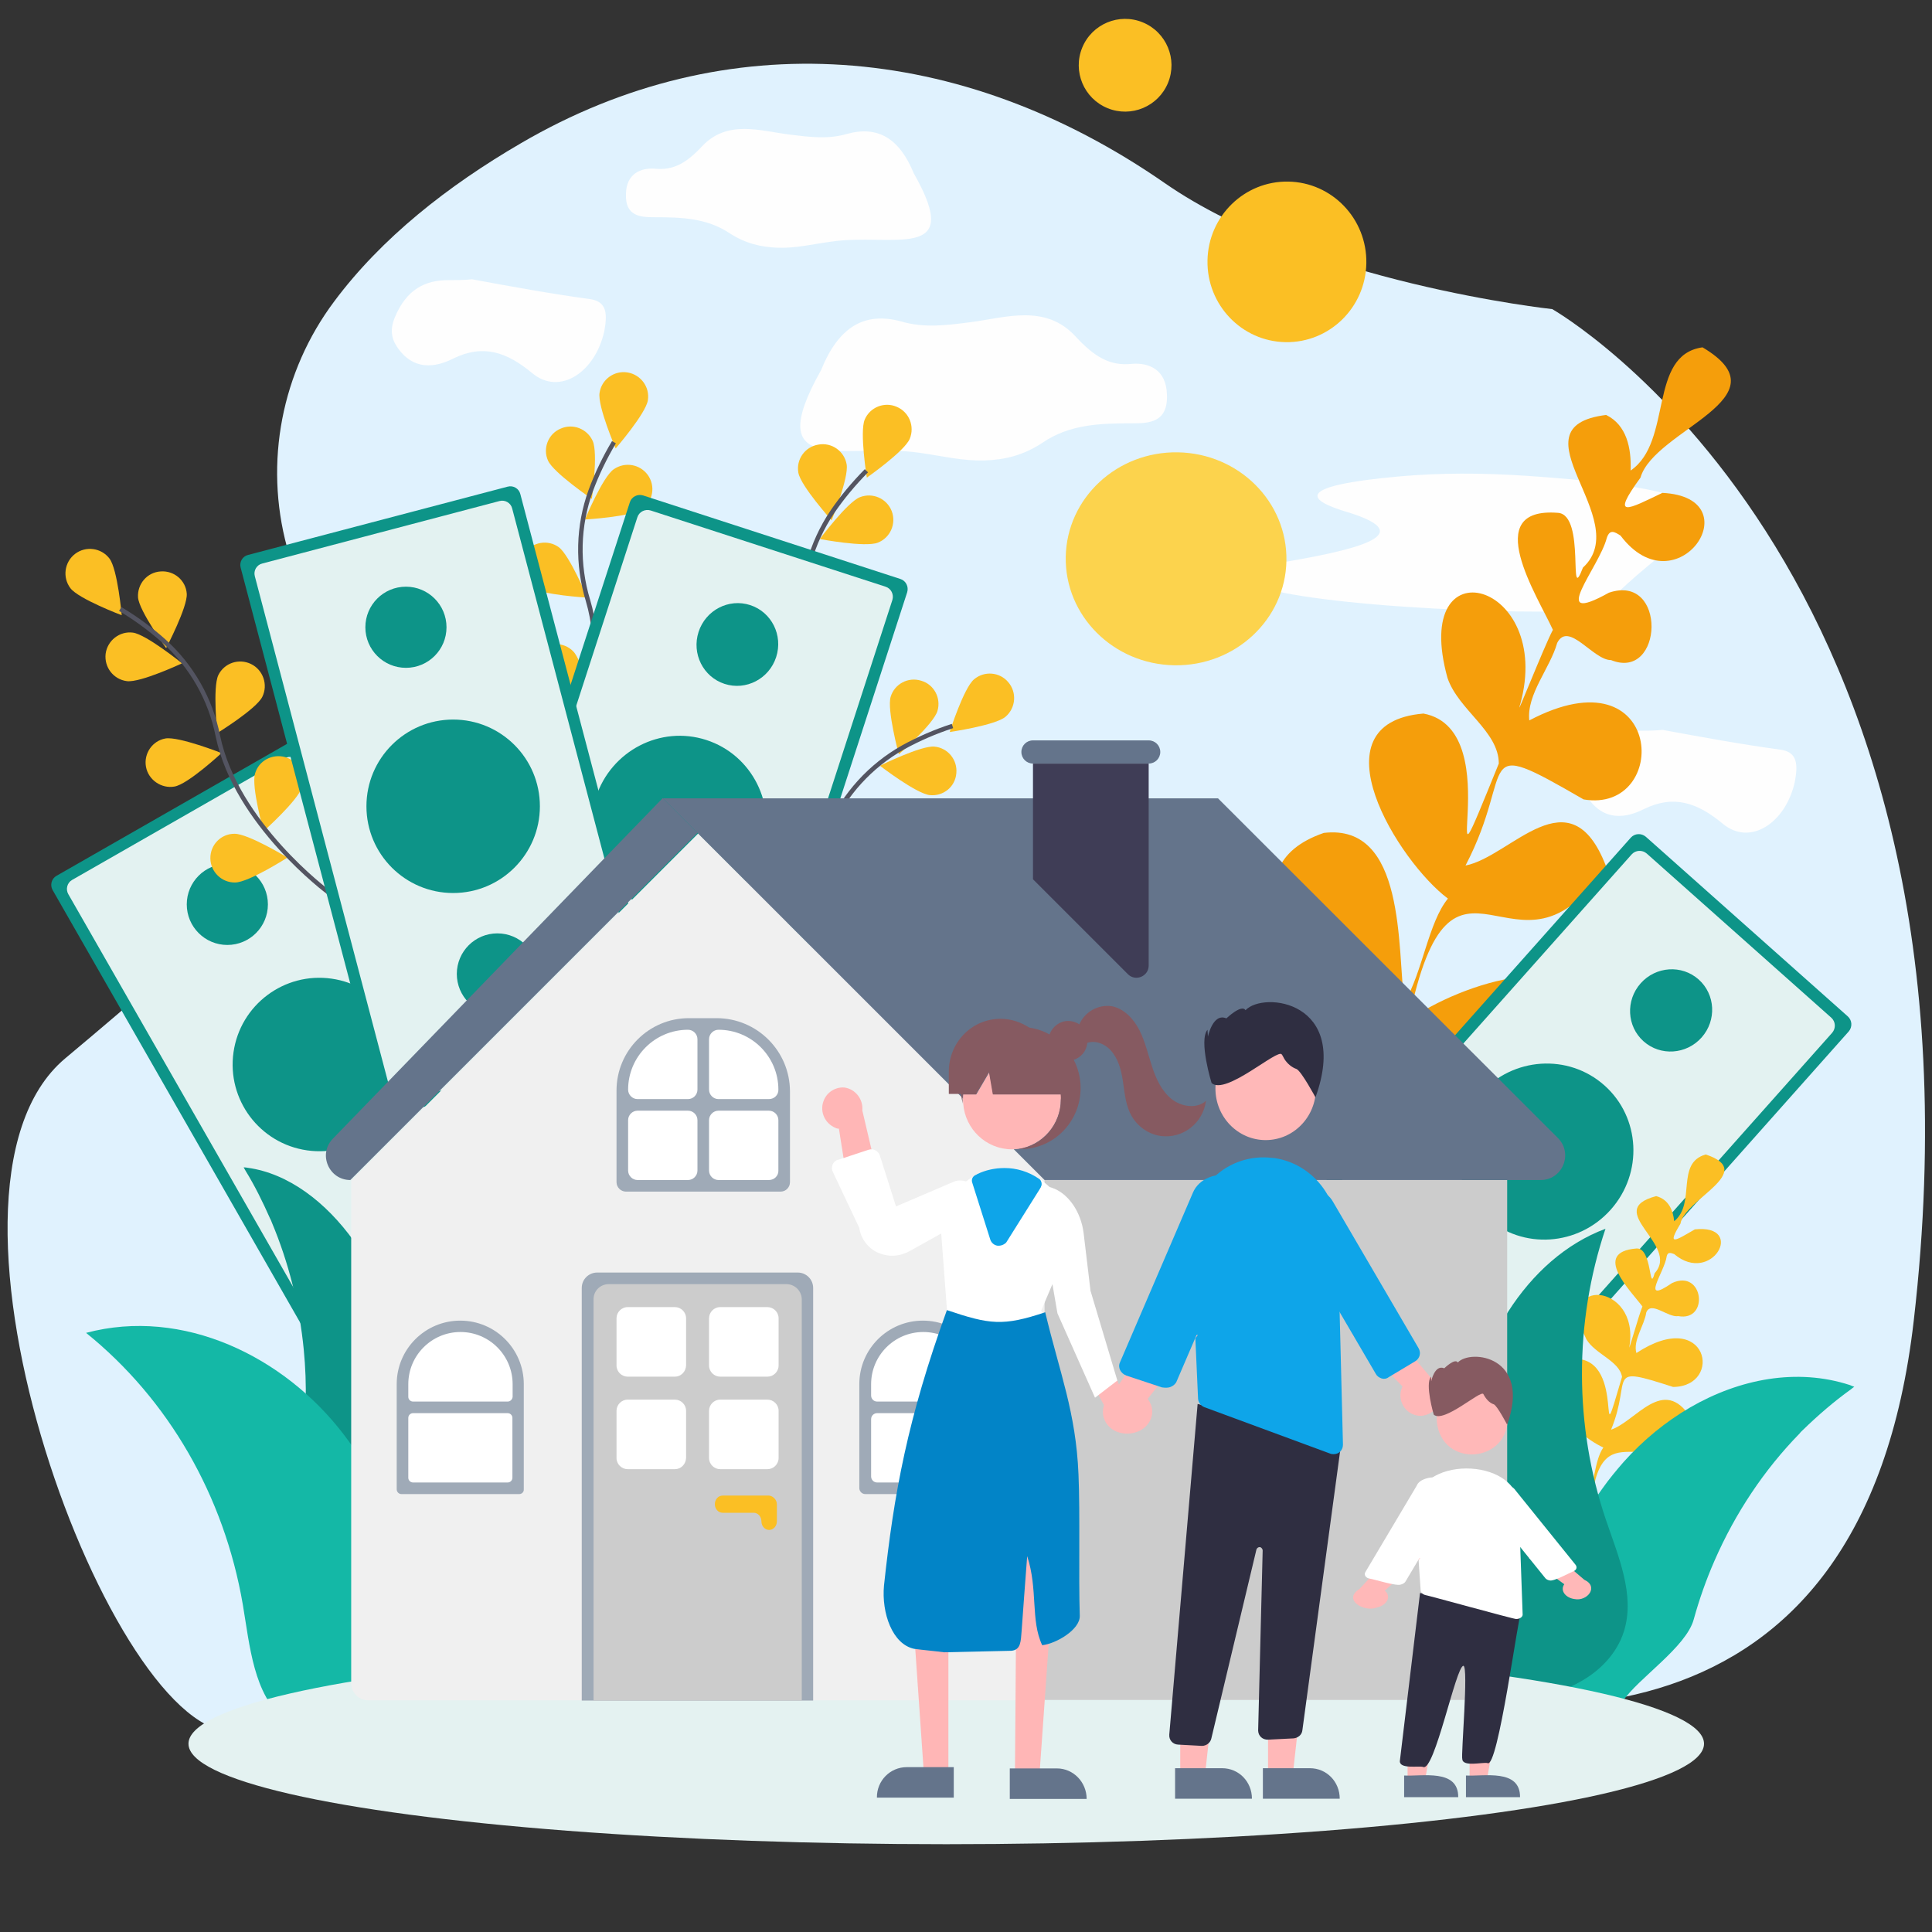 <?xml version="1.0" encoding="utf-8"?>
<!-- Generator: Adobe Illustrator 24.1.1, SVG Export Plug-In . SVG Version: 6.00 Build 0)  -->
<svg version="1.1" id="f9c5e9d6-e0c2-49fb-9e36-725fc7f10ee6"
	 xmlns="http://www.w3.org/2000/svg" xmlns:xlink="http://www.w3.org/1999/xlink" x="0px" y="0px" viewBox="0 0 900 900"
	 style="enable-background:new 0 0 900 900;" xml:space="preserve">
<rect x="0" y="0" width="900" height="900" fill="#333333" stroke="none"/>
<style type="text/css">
	.st0{fill:#E0F2FE;}
	.st1{fill:#0D9488;}
	.st2{opacity:0.88;fill:#FFFFFF;enable-background:new    ;}
	.st3{fill:#14B8A6;}
	.st4{fill:#FEFEFE;}
	.st5{fill:#FBBF24;}
	.st6{fill:none;stroke:#535461;stroke-width:2.091;stroke-miterlimit:10;}
	.st7{fill:#2DD4BF;}
	.st8{fill:none;}
	.st9{fill:#F59E0B;}
	.st10{fill:#E4F2F1;}
	.st11{fill:#F0F0F0;}
	.st12{fill:#CCCCCC;}
	.st13{fill:#64748B;}
	.st14{fill:#3F3D56;}
	.st15{fill:#9FAAB7;}
	.st16{fill:#FFFFFF;}
	.st17{fill:#FFB6B6;}
	.st18{fill:#0EA5E9;}
	.st19{fill:#865A61;}
	.st20{fill:#0284C7;}
	.st21{fill:#FFB8B8;}
	.st22{fill:#2F2E41;}
	.st23{fill:#FCD34D;}
</style>
<path class="st0" d="M406.6,818.9c61.9-44.1,132.6-58.1,201.7-39.2c97.9,26.7,259.5,41.9,283.2-164.5
	C932.2,262.7,723.1,144,723.1,144s-113.5-12.2-180.5-58.7c-95.3-66.1-204.2-74.5-299.9-18.6c-34.2,19.9-65,44.2-87,73.7
	c-24.5,32.7-32.7,75-22,114.5c34.6,127.7-35.5,181-103.4,238.2c-74,62.3,22.9,319.4,79.5,313.4s184.9-70.9,234.9,4.3
	C362.6,837.5,385,834.3,406.6,818.9z"/>
<g>
	<path class="st1" d="M268.6,579.7l-108.5,62.1c-2.3,1.3-5.3,0.5-6.6-1.8l-129-225.4c-1.3-2.3-0.5-5.3,1.8-6.6l108.5-62.1
		c2.3-1.3,5.3-0.5,6.6,1.8l129,225.4C271.7,575.4,270.9,578.3,268.6,579.7z"/>
	<path class="st2" d="M261.2,577.7l-99.1,56.7c-2.3,1.3-5.3,0.5-6.6-1.8L31.8,416.5c-1.3-2.3-0.5-5.3,1.8-6.6l99.1-56.7
		c2.3-1.3,5.3-0.5,6.6,1.8L263,571C264.4,573.4,263.6,576.3,261.2,577.7z"/>
	
		<ellipse transform="matrix(0.141 -0.99 0.99 0.141 -363.348 573.252)" class="st1" cx="148.8" cy="496.1" rx="40.4" ry="40.4"/>
	<circle class="st1" cx="105.9" cy="421.3" r="18.9"/>
	<circle class="st1" cx="188.9" cy="566.3" r="18.9"/>
</g>
<g>
	<g>
		<path class="st1" d="M115.4,544c18.9,2.6,36.4,15.9,49.5,34.2c6.5,9.2,12,19.4,16.2,30.5c1.6,4.2,3,8.6,4.3,13
			c2.2,8.1,4,16.3,5.2,24.6c0.1,0.5,0.1,1.2,0.2,1.7c2.6,18.4,2.8,37.3,1.7,55.8l0,0c-0.1,2.4-0.3,4.8-0.5,7.2c0,0.1,0,0.2-0.1,0.4
			c0,0.1,0,0.1,0,0.2c0,0.2,0,0.3,0,0.5s0,0.5-0.1,0.7c-0.1,0.4,0,0.9-0.1,1.3l-1.8-1c-0.1-0.1-0.3,0-0.4,0l-31.3-16
			c-0.4-1.1-0.7-2.2-1-3.3c-2.7-10.6-15.1-29.5-14.8-40.7c0.2-8.1-0.1-16.2-0.9-24.4c-2-20.5-7-40.5-14.9-59.3
			c-0.2-0.7-0.5-1.2-0.8-1.8c-3.4-7.7-7.1-15.2-11.4-22.2c-0.3-0.5-0.6-1.1-0.9-1.6C114.3,543.8,114.7,543.9,115.4,544z"/>
	</g>
	<path class="st3" d="M204.3,799.5l-2.9-0.3c-11.5,4.5-23,9.1-35,10.5s-24.7-0.6-33.7-8.3c-14.6-12.2-16.3-34.5-19.6-54
		c-8.7-50.6-34.6-95.5-73-126.5c45.1-12,92.2,10.9,120,47.3S199.3,752.2,204.3,799.5z"/>
</g>
<path class="st4" d="M387,112.6c-8.2,1.1-16.3,3.1-24.7,2.8c-7.9-0.3-15.1-2-22.5-6.8c-10.6-7.1-22.8-7.4-34.8-7.4
	c-6.5,0-13.9-0.3-13.4-11c0.2-9.3,7-12.2,13.7-11.6c8.6,0.8,14.6-2.8,21.8-10.5c11.8-12.5,27.1-7.1,40.8-5.4
	c9.1,1.1,17.7,2.3,26.6-0.3c14.4-4,24.5,2,31.2,18.4C449.6,122.7,415.2,108.3,387,112.6z"/>
<path class="st4" d="M382.5,172.4c8.1-20.1,20.2-27.4,37.5-22.6c10.7,3.1,21.1,1.7,32,0.3c16.4-2.1,34.9-8.7,49,6.6
	c8.7,9.4,15.9,13.9,26.2,12.8c8.1-0.7,16.1,2.8,16.4,14.2c0.6,13.2-8.4,13.5-16.1,13.5c-14.4,0-29.1,0.3-41.8,9
	c-8.9,5.9-17.6,8-27.1,8.3c-10.1,0.3-19.9-2.1-29.7-3.5C395,205.9,353.7,223.6,382.5,172.4z"/>
<path class="st4" d="M219.9,130.1c18.3,3.4,37,6.8,55.4,9.3c7.6,1.3,7.6,7.2,6.2,14.9c-4.2,19.1-20.8,30.2-33.6,19.5
	c-11.8-9.8-22.8-13.6-36.7-6.8c-8.3,4.2-18.7,5.9-26.3-5.5c-2.8-4.2-3.1-8.5-1-13.6c5.5-13.2,14.2-17.4,24.9-17.4
	C212.6,130.5,216.1,130.5,219.9,130.1C219.9,131,219.9,130.5,219.9,130.1z"/>
<path class="st4" d="M790.2,245.7c-15,11.6-30.1,23.5-41.4,35.1c-5.6,4.8-31.8,4.6-65.4,3.4c-84-3.4-132.4-14.4-85.7-22.3
	c43-7.2,59.9-14.1,30.1-23.3c-18.6-5.5-26-12.2,24.4-16.7c18.7-1.6,37.3-1.7,59.7-0.2c57.8,4,76.5,9.8,76.4,16.6
	C788.3,241,788.3,243.3,790.2,245.7C786.4,245.7,788.3,245.7,790.2,245.7z"/>
<path class="st4" d="M774.5,340c18.3,3.4,37,6.8,55.4,9.3c7.6,1.3,7.6,7.2,6.2,14.9c-4.2,19.1-20.8,30.2-33.6,19.5
	c-11.8-9.8-22.8-13.6-36.7-6.8c-8.3,4.2-18.7,5.9-26.3-5.5c-2.8-4.2-3.1-8.5-1-13.6c5.5-13.2,14.2-17.4,24.9-17.4
	C767.2,340.4,770.7,340.4,774.5,340C774.5,340.8,774.5,340.4,774.5,340z"/>
<g>
	<path class="st5" d="M51,260.2c-3.8-5-11-6-16-2.2c-5,3.8-6,11-2.2,16s23.9,12.6,23.9,12.6S54.8,265.2,51,260.2L51,260.2z"/>
	<path class="st5" d="M74.8,266.2c-6.3,0.4-10.9,5.9-10.5,12.1c0.5,6.3,13.1,23.6,13.1,23.6s10-19.1,9.6-25.3
		C86.6,270.4,81.1,265.7,74.8,266.2z"/>
	<path class="st5" d="M122.2,324.6c2.8-5.7,0.3-12.6-5.3-15.3c-5.6-2.7-12.4-0.5-15.2,5.2c-2.7,5.7-0.5,27-0.5,27
		S119.4,330.3,122.2,324.6L122.2,324.6z"/>
	<path class="st5" d="M140.6,366.8c1.9-6-1.6-12.3-7.7-14.1c-6-1.7-12.4,1.6-14.1,7.7c-1.8,6.1,4,26.8,4,26.8
		S138.9,372.8,140.6,366.8L140.6,366.8z"/>
	<path class="st5" d="M59.1,317.3L59.1,317.3c-6.2-0.8-10.6-6.4-9.9-12.7c0.8-6.2,6.5-10.7,12.7-9.9c6.2,0.8,22.9,14.3,22.9,14.3
		S65.4,318.1,59.1,317.3L59.1,317.3z"/>
	<path class="st5" d="M81.3,366.4L81.3,366.4c-6.1,1.1-12.2-3.1-13.3-9.2s2.9-12.1,9.1-13.2c6.2-1,26.1,6.8,26.1,6.8
		S87.6,365.3,81.3,366.4L81.3,366.4z"/>
	<path class="st5" d="M98,399.9c-0.1-6.4,5-11.5,11.2-11.5c6.4-0.1,24.7,11.1,24.7,11.1s-18.1,11.6-24.4,11.6
		C103.3,411.2,98.1,406.2,98,399.9z"/>
	<path class="st6" d="M56,283.7c7.2,4.3,13.9,9.2,20.1,14.7c13.1,11.7,22,27.3,25.4,44.5c8.5,40.9,51.4,72.7,51.4,72.7"/>
</g>
<g>
	<path class="st5" d="M402.8,195.5c-2.4,5.8,1,27,1,27s17.6-12.3,20-18.1s-0.3-12.5-6.1-14.9C412,187,405.2,189.7,402.8,195.5
		L402.8,195.5z"/>
	<path class="st5" d="M371.9,220.2c1.1,6.2,15.5,22.2,15.5,22.2s8.1-19.9,7-26.1c-1.1-6.2-7-10.3-13.1-9.2
		C375,208.1,370.8,214,371.9,220.2z"/>
	<path class="st7" d="M349.5,275.3c4.1,4.8,24.5,11.3,24.5,11.3s-3.2-21.2-7.1-26.1c-4.1-4.8-11.3-5.3-16-1.3
		C346.1,263.2,345.4,270.5,349.5,275.3L349.5,275.3z"/>
	<path class="st7" d="M342,320.7c3.2,5.4,22.3,15.3,22.3,15.3s0.6-21.4-2.7-26.9c-3.2-5.4-10.2-7.1-15.6-4
		C340.5,308.4,338.7,315.4,342,320.7L342,320.7z"/>
	<path class="st5" d="M408.9,252.8c-5.9,2.3-27-1.7-27-1.7s12.8-17.2,18.7-19.5c5.9-2.3,12.5,0.6,14.8,6.5
		C417.6,243.9,414.8,250.5,408.9,252.8L408.9,252.8L408.9,252.8z"/>
	<path class="st7" d="M399.4,305.8c-6.3,0.4-25.2-9.7-25.2-9.7s17.4-12.5,23.7-13c6.3-0.4,11.7,4.4,12.1,10.6
		S405.6,305.4,399.4,305.8L399.4,305.8L399.4,305.8z"/>
	<path class="st7" d="M383,356.1c-6.1,1.5-26.5-5.3-26.5-5.3s15-15.3,21.2-16.8c6.1-1.5,12.2,2.2,13.7,8.4
		C392.9,348.5,389.1,354.6,383,356.1z"/>
	<path class="st6" d="M342,371c0,0,33.8-41.3,32-83.1c-0.9-17.5,3.9-34.8,13.7-49.4c4.7-6.9,10-13.2,15.9-19.2"/>
</g>
<g>
	<path class="st5" d="M453.7,316.5c-4.8,4.1-11.3,24.5-11.3,24.5s21.3-3.1,26-7.1c4.8-4.1,5.4-11.3,1.3-16.1
		C465.7,313,458.5,312.4,453.7,316.5L453.7,316.5z"/>
	<path class="st5" d="M414.9,324.6c-1.8,6,3.8,26.8,3.8,26.8s16.2-14.1,18-20.2c1.8-6-1.6-12.4-7.6-14.1
		C423.1,315.2,416.7,318.6,414.9,324.6z"/>
	<path class="st7" d="M370.1,363.7c1.5,6.1,16.8,21.1,16.8,21.1s6.7-20.4,5.4-26.5c-1.5-6.1-7.6-9.8-13.7-8.4
		C372.5,351.4,368.6,357.6,370.1,363.7L370.1,363.7z"/>
	<path class="st7" d="M342.9,400.9c0.4,6.3,12.9,23.7,12.9,23.7s10.2-18.9,9.7-25.2c-0.4-6.3-5.8-10.9-12.1-10.6
		C347.1,389.2,342.4,394.6,342.9,400.9L342.9,400.9z"/>
	<path class="st5" d="M433.2,370.4c-6.3-0.6-23.3-13.7-23.3-13.7s19.2-9.5,25.4-8.9c6.3,0.6,10.8,6.2,10.2,12.4
		C445,366.5,439.5,371,433.2,370.4L433.2,370.4L433.2,370.4z"/>
	<path class="st7" d="M400.8,413.5c-5.8-2.5-18.1-20-18.1-20s21.2-3.3,27-0.9c5.8,2.5,8.4,9.2,6,14.9S406.5,415.9,400.8,413.5
		L400.8,413.5L400.8,413.5z"/>
	<path class="st7" d="M363.5,450.9c-6.1-1.4-21.2-16.7-21.2-16.7s20.3-6.9,26.5-5.4c6.1,1.4,9.9,7.5,8.4,13.7
		C375.8,448.6,369.6,452.3,363.5,450.9z"/>
	<path class="st6" d="M320.2,445.7c0,0,48.8-21.6,66.1-59.7c7.1-16,19.2-29.3,34.5-37.9c7.3-4,14.9-7.3,22.9-9.9"/>
</g>
<g>
	<path class="st5" d="M279.3,183c-1,6.2,7.5,25.9,7.5,25.9s14-16.2,15-22.4s-3.3-12-9.5-13S280.2,176.8,279.3,183L279.3,183z"/>
	<path class="st5" d="M255.3,214.6c2.6,5.7,20.4,17.8,20.4,17.8s3-21.2,0.4-27c-2.6-5.7-9.3-8.3-15-5.7
		C255.4,202.1,252.7,208.9,255.3,214.6z"/>
	<path class="st5" d="M247.1,273.5c5.1,3.7,26.5,4.9,26.5,4.9s-8.3-19.8-13.3-23.5c-5.1-3.7-12.2-2.4-15.9,2.6
		C240.8,262.6,241.9,269.8,247.1,273.5L247.1,273.5z"/>
	<path class="st5" d="M250.9,319.4c4.4,4.5,25.3,9.4,25.3,9.4s-4.7-20.9-9.2-25.4c-4.4-4.5-11.6-4.4-16.1-0.1
		C246.4,307.8,246.4,315,250.9,319.4L250.9,319.4z"/>
	<path class="st5" d="M299.1,237.1c-5.1,3.7-26.6,4.9-26.6,4.9s8.2-19.8,13.4-23.4s12.2-2.4,15.9,2.7
		C305.4,226.4,304.3,233.4,299.1,237.1L299.1,237.1L299.1,237.1z"/>
	<path class="st7" d="M302.9,290.9c-6,1.9-26.8-3.3-26.8-3.3s13.9-16.4,19.8-18.4c6-1.9,12.4,1.4,14.3,7.3
		C312.1,282.4,308.8,288.9,302.9,290.9L302.9,290.9L302.9,290.9z"/>
	<path class="st7" d="M299.3,343.7c-5.5,3-27,1.3-27,1.3s10.8-18.5,16.4-21.5c5.5-3,12.4-0.8,15.3,4.8
		C307,333.9,304.8,340.7,299.3,343.7z"/>
	<path class="st6" d="M263.1,368.1c0,0,22.7-48.3,10.8-88.4c-5.1-16.8-4.7-34.7,1.3-51.2c2.9-7.8,6.5-15.3,10.8-22.5"/>
</g>
<g>
	<path class="st8" d="M707.8,328.4c-1.3,0.7-1,2-0.7,3.7c0,0.2,0.4,0.2,0.6,0.7c0.4-1.6,0.6-3.1,0.8-4.7c-0.1,0.1,0.4-0.5,0.3-0.5"
		/>
	<path class="st9" d="M764.2,222.5c6.4-22.4,68.7-37.1,28.9-60.7c-25.5,3.6-13.7,43.9-33.5,57.4c0.4-10.4-1.8-21.2-11.4-25.9
		c-45.1,5.6,13.6,48.7-10.8,71.1c-7.2,18.9,1.5-24.5-11.6-25.5c-36.6-2.9-9.5,38.9-2.4,54.5c-4.3,8.1-18.3,44-15.2,34.6
		c15.8-57.3-51.4-75.4-33.9-12.2c5.1,15,23.9,24.8,23.9,39.9c-33.6,82.6,6.7-15.5-35.1-23.3c-52,4.4-11.5,69.1,11.4,86.2
		c-9.1,11.1-11.8,34.2-20.3,48.5c-3.3-25.6,0.6-83.6-37.5-79.1c-46.7,16.1-11.4,63.5,12.5,85.9c11.4,9.1,18.3,6.7,18.2,21.7
		c2.8-7.9,6.6-7.2,11.7-2.5c17.9,19.2,68.1-7.7,78.9-12.7c5.8-43.7-59.3-21.9-81.8-5c20.5-99.7,50.3-7.6,91.9-72
		c-16.8-43.5-44.2-4.3-65.4-0.2c23.9-45.8,2.3-61.3,55-30.8c40.7,6.9,37.9-70.1-25.3-36.8c-1.3-12.2,9.7-24.3,13-36.1
		c5.3-10.4,16.8,8.1,25.1,8c24.4,9.9,26.2-40.6-1-31.4c-29.1,16.2-4.5-11.7-1-25.5c1.4-4.2,3.6-2.9,6.4-1.1
		c26.3,34.8,61.8-17.8,19.5-19.9C758.6,237.2,749.9,242.1,764.2,222.5z"/>
</g>
<g>
	<path class="st1" d="M678,679l-94.1-83.7c-2-1.8-2.2-4.9-0.4-7l176.2-198.1c1.8-2,4.9-2.2,7-0.4l94.1,83.7c2,1.8,2.2,4.9,0.4,7
		L685,678.6C683.2,680.7,680.1,680.8,678,679z"/>
	<path class="st2" d="M677.6,671.3l-86-76.5c-2-1.8-2.2-4.9-0.4-7L760.1,398c1.8-2,4.9-2.2,7-0.4l86,76.5c2,1.8,2.2,4.9,0.4,7
		L684.6,670.9C682.8,672.9,679.7,673.1,677.6,671.3z"/>
	
		<ellipse transform="matrix(0.664 -0.747 0.747 0.664 -159.215 718.43)" class="st1" cx="720.5" cy="536.5" rx="41.3" ry="40.7"/>
	<ellipse transform="matrix(0.664 -0.747 0.747 0.664 -90.396 740.056)" class="st1" cx="779" cy="470.7" rx="19.3" ry="19"/>
	
		<ellipse transform="matrix(0.664 -0.747 0.747 0.664 -223.615 698.12)" class="st1" cx="665.7" cy="598.1" rx="19.3" ry="19"/>
</g>
<path class="st5" d="M782.8,570.1c1.9-11.5,36.1-24.2,11.8-32.3c-14.2,4-4.4,22.7-14.7,31.1c-0.5-5.1-2.6-10.2-8.4-11.7
	c-25.2,6.7,11.4,22.7-0.7,35.9c-2.7,9.9-1-12.1-8.5-11.5c-21,1.7-2.5,19.9,2.8,27c-1.8,4.3-7,23.2-6,18.3c4.6-29.5-34.9-32.5-20.1-3
	c4.1,6.9,15.4,10.1,16.6,17.5c-12.8,43.5,2.6-8.2-21.7-8.4c-29.2,6.7-1.3,34.9,13,41.3c-4.3,6.2-4.1,17.8-7.9,25.6
	c-3.8-12.3-6-41.1-27.2-35.6c-25.3,12-1.7,32.2,13.6,41.1c7.2,3.5,10.9,1.7,12,9.1c1-4.1,3.2-4.1,6.5-2.3c9.3,6.3,28-3.7,38.1-9.7
	c6.7-4,5.2-12.8-2.5-14.1c-11.1-1.9-30.6,8.2-38.6,15.4c4.1-50.7,28-8.1,46.7-43.4c-12.8-19.9-25.4,1.7-37.1,5.6
	c10.1-24.6-3.3-30.3,28.9-19.9c23.6-0.2,16.2-37.7-17.1-15.8c-1.7-5.9,3.7-12.8,4.6-18.9c2.2-5.6,10.1,2.5,14.9,1.7
	c14.6,2.7,11.8-22.2-2.9-15.4c-15.3,10.5-3.4-5.3-2.5-12.4c0.5-2.2,1.8-1.7,3.5-1.1c17.5,14.8,33.7-14.1,9.6-11.5
	C780.7,577.8,776.2,580.9,782.8,570.1z"/>
<g>
	<path class="st1" d="M334.5,531.3l-119.8-38.9c-2.6-0.8-4-3.6-3.2-6.2L293.4,234c0.8-2.6,3.6-4,6.2-3.2l119.8,38.9
		c2.6,0.8,4,3.6,3.2,6.2l-81.8,252.2C339.9,530.7,337.1,532.1,334.5,531.3z"/>
	<path class="st2" d="M331.1,524.4l-109.4-35.5c-2.6-0.8-4-3.6-3.2-6.2L296.9,241c0.8-2.6,3.6-4,6.2-3.2l109.4,35.5
		c2.6,0.8,4,3.6,3.2,6.2l-78.4,241.7C336.5,523.8,333.7,525.2,331.1,524.4z"/>
	
		<ellipse transform="matrix(0.309 -0.951 0.951 0.309 -146.403 566.114)" class="st1" cx="316.2" cy="383.8" rx="41.3" ry="40.7"/>
	<ellipse transform="matrix(0.309 -0.951 0.951 0.309 -47.914 534.101)" class="st1" cx="343.4" cy="300" rx="19.3" ry="19"/>
	
		<ellipse transform="matrix(0.309 -0.951 0.951 0.309 -238.562 596.129)" class="st1" cx="290.8" cy="462.2" rx="19.3" ry="19"/>
</g>
<g>
	<path class="st1" d="M305.1,487.3l-120.9,31.8c-2.6,0.7-5.3-0.9-5.9-3.5l-66.2-251.2c-0.7-2.6,0.9-5.3,3.5-5.9l120.9-31.8
		c2.6-0.7,5.3,0.9,5.9,3.5l66.2,251.2C309.3,484,307.7,486.6,305.1,487.3z"/>
	<path class="st2" d="M298.5,483.5L188,512.6c-2.6,0.7-5.3-0.9-5.9-3.5l-63.4-240.7c-0.7-2.6,0.9-5.3,3.5-5.9l110.5-29.1
		c2.6-0.7,5.3,0.9,5.9,3.5L302,477.5C302.7,480.1,301.1,482.8,298.5,483.5z"/>
	<circle class="st1" cx="211.1" cy="375.6" r="40.4"/>
	<circle class="st1" cx="189.1" cy="292.2" r="18.9"/>
	<circle class="st1" cx="231.7" cy="453.7" r="18.9"/>
</g>
<path class="st3" d="M863.8,646c-0.6,0.4-1.2,0.9-1.7,1.3c-7.8,5.6-15.2,12-22.2,18.8c-0.5,0.5-1.1,1-1.6,1.7
	c-16.5,16.9-29.9,37-39.6,59.2c-3.9,8.9-7.1,18-9.7,27.4c-3.5,12.9-25.8,27.4-32.9,37.9c-0.7,1.1-1.5,2.2-2.4,3.2l-44.9,0.1
	c-0.1-0.1-0.3-0.2-0.5-0.2l-2.6,0.1c0.1-0.5,0.3-1,0.3-1.5c0.1-0.3,0.1-0.6,0.2-0.9c0-0.2,0.1-0.4,0.1-0.6c0-0.1,0-0.1,0-0.2
	c0-0.2,0.1-0.4,0.1-0.5c0.6-2.9,1.3-5.7,2-8.5l0,0c5.2-21.7,12.2-43.3,21.9-62.8c0.3-0.6,0.6-1.2,0.9-1.8
	c4.4-8.8,9.5-17.3,15.2-25.2c3.1-4.4,6.5-8.5,9.9-12.4c9.1-10.2,19.6-18.8,31.1-25.5c23-13.3,49.7-18.4,74.3-10.4
	C862.6,645.6,863.2,645.8,863.8,646z"/>
<path class="st1" d="M681.7,670.8c4.8-42.5,29-84.5,66.2-98.4c-14.7,43.8-14.6,91.9,0.2,135.6c5.7,16.8,13.7,35,8.4,51.9
	c-3.3,10.6-11.5,18.7-20.7,23.7c-9.2,5.1-19.3,7.5-29.4,9.9l-2,1.7C688.5,756.2,676.9,713.3,681.7,670.8z"/>
<ellipse class="st10" cx="440.8" cy="812.3" rx="353" ry="46.8"/>
<g>
	<path class="st11" d="M163.6,549.9V784c0,4.5,3.6,8.1,8.1,8.1H487V549.9L325.3,388.2L163.6,549.9z"/>
	<path class="st12" d="M486.6,549.7v242.2h206.8c4.8,0,8.7-3.9,8.7-8.7V549.7H486.6z"/>
	<path class="st13" d="M163.2,549.7L163.2,549.7L324.9,388l-16.2-16.2L155.1,530.4C148,537.6,153.2,549.7,163.2,549.7z"/>
	<path class="st13" d="M486.6,549.7h231.1c10.2,0,15.2-12.3,8.1-19.5L567.4,371.9H308.8L486.6,549.7z"/>
	<path class="st14" d="M481.2,355.7v53.9l44.2,44.2c3.6,3.6,9.7,1,9.7-4v-94.1H481.2z"/>
	<path class="st13" d="M475.8,350.3L475.8,350.3c0,3,2.4,5.4,5.4,5.4h53.9c3,0,5.4-2.4,5.4-5.4l0,0c0-3-2.4-5.4-5.4-5.4h-53.9
		C478.2,344.9,475.8,347.3,475.8,350.3z"/>
	<path class="st15" d="M371.6,592.8h-93.4c-4,0-7.2,3.2-7.2,7.2v192.2h107.8V600C378.8,596,375.6,592.8,371.6,592.8z"/>
	<path class="st12" d="M283.6,598.2h82.7c4,0,7.2,3.2,7.2,7.2v186.8h-97V605.4C276.4,601.4,279.6,598.2,283.6,598.2z"/>
	<path class="st15" d="M363.6,555.1h-72c-2.4,0-4.4-2-4.4-4.4V508c0-18.6,15.1-33.7,33.7-33.7h12.9c18.9,0,34.2,15.3,34.2,34.2v42.2
		C368,553.1,366.1,555.1,363.6,555.1z"/>
	<path class="st16" d="M320.5,512H297c-2.4,0-4.4-2-4.4-4.4l0,0c0-15.4,12.5-27.9,27.9-27.9l0,0c2.4,0,4.4,2,4.4,4.4v23.5
		C324.9,510,322.9,512,320.5,512z"/>
	<path class="st16" d="M358.2,512h-23.5c-2.4,0-4.4-2-4.4-4.4v-23.5c0-2.4,2-4.4,4.4-4.4l0,0c15.4,0,27.9,12.5,27.9,27.9l0,0
		C362.7,510,360.7,512,358.2,512z"/>
	<path class="st16" d="M320.5,549.7H297c-2.4,0-4.4-2-4.4-4.4v-23.5c0-2.4,2-4.4,4.4-4.4h23.5c2.4,0,4.4,2,4.4,4.4v23.5
		C324.9,547.7,322.9,549.7,320.5,549.7z"/>
	<path class="st16" d="M358.2,549.7h-23.5c-2.4,0-4.4-2-4.4-4.4v-23.5c0-2.4,2-4.4,4.4-4.4h23.5c2.4,0,4.4,2,4.4,4.4v23.5
		C362.7,547.7,360.7,549.7,358.2,549.7z"/>
	<path class="st15" d="M241.9,696H187c-1.2,0-2.2-1-2.2-2.2v-49c0-16.4,13.3-29.6,29.6-29.6l0,0c16.4,0,29.6,13.3,29.6,29.6v49
		C244.1,695,243.1,696,241.9,696z"/>
	<path class="st16" d="M236.5,652.9h-44.1c-1.2,0-2.2-1-2.2-2.2v-5.9c0-13.4,10.9-24.3,24.3-24.3l0,0c13.4,0,24.3,10.9,24.3,24.3
		v5.9C238.7,651.9,237.7,652.9,236.5,652.9z"/>
	<path class="st16" d="M236.5,690.6h-44.1c-1.2,0-2.2-1-2.2-2.2v-27.9c0-1.2,1-2.2,2.2-2.2h44.1c1.2,0,2.2,1,2.2,2.2v27.9
		C238.7,689.6,237.7,690.6,236.5,690.6z"/>
	<path class="st15" d="M456.8,696h-53.7c-1.6,0-2.8-1.3-2.8-2.8v-48.4c0-16.4,13.3-29.6,29.6-29.6l0,0c16.4,0,29.6,13.3,29.6,29.6
		v48.4C459.7,694.7,458.4,696,456.8,696z"/>
	<path class="st16" d="M451.5,652.9h-42.9c-1.6,0-2.8-1.3-2.8-2.8v-5.3c0-13.4,10.9-24.3,24.3-24.3l0,0c13.4,0,24.3,10.9,24.3,24.3
		v5.3C454.3,651.6,453,652.9,451.5,652.9z"/>
	<path class="st16" d="M451.5,690.6h-42.9c-1.6,0-2.8-1.3-2.8-2.8v-26.7c0-1.6,1.3-2.8,2.8-2.8h42.9c1.6,0,2.8,1.3,2.8,2.8v26.7
		C454.3,689.3,453,690.6,451.5,690.6z"/>
	<path class="st16" d="M314.4,641.3h-22c-2.8,0-5.2-2.3-5.2-5.2v-22c0-2.8,2.3-5.2,5.2-5.2h22c2.8,0,5.2,2.3,5.2,5.2v22
		C319.5,639,317.2,641.3,314.4,641.3z"/>
	<path class="st16" d="M357.5,641.3h-22c-2.8,0-5.2-2.3-5.2-5.2v-22c0-2.8,2.3-5.2,5.2-5.2h22c2.8,0,5.2,2.3,5.2,5.2v22
		C362.7,639,360.3,641.3,357.5,641.3z"/>
	<path class="st16" d="M314.4,684.4h-22c-2.8,0-5.2-2.3-5.2-5.2v-22c0-2.8,2.3-5.2,5.2-5.2h22c2.8,0,5.2,2.3,5.2,5.2v22
		C319.5,682.1,317.2,684.4,314.4,684.4z"/>
	<path class="st16" d="M357.5,684.4h-22c-2.8,0-5.2-2.3-5.2-5.2v-22c0-2.8,2.3-5.2,5.2-5.2h22c2.8,0,5.2,2.3,5.2,5.2v22
		C362.7,682.1,360.3,684.4,357.5,684.4z"/>
	<path class="st5" d="M361.9,700.8v7.9c0,2.2-1.6,4-3.6,4l0,0c-2,0-3.6-1.8-3.6-4l0,0c0-2.2-1.6-4-3.6-4h-14.5c-2,0-3.6-1.8-3.6-4
		l0,0c0-2.2,1.6-4,3.6-4h21.7C360.1,696.9,361.9,698.6,361.9,700.8z"/>
</g>
<g>
	<g>
		<path class="st16" d="M485,610.6l10.2-24c5.2-11.5,2.5-25.1-6.4-33.7c-0.9-1-1.9-1.7-2.9-2.5c-5-4-11.2-6.3-17.7-6.3
			c-4.3,0-8.6,1-12.4,2.8c-0.4,0.2-0.7,0.2-1.1,0.5c-0.7,0.2-1.3,0.6-1.9,1.1c-8.1,4.7-13.6,13.2-14.6,22.7l2.9,38.5
			c-0.6,1.5,15.8,31.3,7.4,68.5l2.1-1.7C445.7,645.3,491.8,618.9,485,610.6z"/>
	</g>
	<polygon class="st17" points="441.8,826.5 430.4,826.5 425,748.4 441.8,748.4 	"/>
	<path class="st13" d="M422.4,823.2h21.9l0,0v14.2l0,0h-35.8l0,0l0,0C408.4,829.5,414.7,823.2,422.4,823.2z"/>
	<polygon class="st17" points="473.7,708.9 489.7,749.2 484.2,827.1 472.8,827.1 	"/>
	<path class="st13" d="M506.2,838L506.2,838L506.2,838h-35.8l0,0v-14.2l0,0h22C500,823.8,506.2,830.2,506.2,838z"/>
	<path class="st17" d="M383.6,513c-1.8,4.9,0.7,10.4,5.6,12.4c0.5,0.3,1.1,0.4,1.6,0.4l5.3,33.5l12.7-11.8l-7.1-30.2
		c0.5-5.2-3.2-10-8.4-10.7C389.1,506.3,385,508.9,383.6,513L383.6,513z"/>
	<path class="st16" d="M411.8,584.5c-1-0.3-1.9-0.6-2.9-1c-4.6-2.1-7.9-6.5-8.6-11.5L388,546c-1.1-2.1-0.1-4.8,1.9-5.6
		c0.3-0.1,0.3-0.2,0.5-0.1l14.2-4.7c2.2-0.7,4.6,0.5,5.3,2.8l0,0l7.5,23.6l27.6-11.8c4.9-1.3,9.7,1.8,11,6.7c1,4-0.7,8.1-4.1,10.2
		L423.4,583C419.7,584.9,415.7,585.5,411.8,584.5z"/>
	<path class="st18" d="M465.3,580.3c-0.2,0-0.4,0-0.6,0c-1.5-0.2-2.9-1.3-3.4-2.9l-8.4-26.5c-0.5-1.5,0.2-2.9,1.5-3.5l0.2-0.1
		c0.2-0.1,0.5-0.2,0.7-0.4c4-1.9,8.3-2.8,12.7-2.8c5.6,0,11.2,1.7,16,5c1.3,0.8,1.6,2.8,0.8,4.1l-16,25.5
		C468.2,579.5,466.7,580.3,465.3,580.3z"/>
	<g>
		<path class="st17" d="M494.3,509.8h-31.6l-1.8-10.4l-6.1,10.4h-6.1c-0.1,0.8-0.1,1.6-0.1,2.4c0,0.6,0,1.3,0.1,1.9
			c0.9,12,10.8,21.3,22.7,21.3c1.1,0,2.1-0.1,3-0.2c11.1-1.6,19.8-11.3,19.8-23.1C494.4,511.4,494.3,510.5,494.3,509.8z"/>
		<path class="st19" d="M545.8,512c-4.7-3.8-7.3-9.5-9.1-15.1c-1.9-5.7-3.2-11.6-5.9-17c-2.7-5.3-7.3-10.2-13.1-11.2
			c-6.3-0.8-12.4,2.7-14.9,8.5c-1.4-1-3.3-1.6-5.2-1.6c-4,0-7.4,2.7-8.7,6.3c-2.8-1.6-6-2.7-9.4-3.2c-3.9-2.5-8.4-4.1-13.4-4.1
			c-13.4,0-24.1,11-24.1,24.6v10.4h5.7c0.1,1.5,0.5,3,0.8,4.5c0-0.6-0.1-1.3-0.1-1.9c0-0.8,0-1.7,0.1-2.4h6.1l6.1-10.4l1.8,10.4
			h31.6c0.1,0.8,0.1,1.6,0.1,2.4c0,11.8-8.7,21.6-19.8,23.1c0.4,0,0.7,0,1.1,0c15.3,0,27.9-12.7,27.9-28.5c0-4.7-1.2-9.2-3.2-13.1
			c3.4-1.1,6-4.1,6.3-7.9c4.5-1.5,9.5,1.1,12.2,5.1c2.9,4.1,3.9,9.1,4.6,14.2c0.7,5,1.3,10.2,3.7,14.5c2.9,5.2,8,8.8,13.8,9.6
			c10.2,1.3,19.6-5.9,21-16.4C557.5,516.7,550.4,515.6,545.8,512z"/>
	</g>
	<path class="st20" d="M441.1,610.3c19.9,6.7,26.1,7.6,45.8,1c6.8,28.5,14.3,46.5,15.5,75.5c0.8,18.4,0,47.3,0.6,65.9
		c0.2,6.4-11,13-17.5,13.7c-5.5-11.6-1.9-25.9-7-41.5c-1.1,13.9-1.8,24.4-2.6,35c-0.4,4.4-0.2,8.7-4.8,9.1
		c-10.3,0.2-20.9,0.5-31.3,0.7c-4.6-0.6-9.4-1-13.9-1.6c-10.2-2.1-15.3-16.7-14.1-29.5C416.4,695.7,422.8,660.9,441.1,610.3z"/>
	<polygon class="st21" points="590.7,827.1 602.2,827.1 607.6,778.4 590.7,778.4 	"/>
	<path class="st13" d="M624.1,837.9h-35.8l0,0v-14.2l0,0h21.9C618,823.7,624.1,830,624.1,837.9L624.1,837.9L624.1,837.9z"/>
	<polygon class="st21" points="549.8,827.1 561.3,827.1 566.7,778.4 549.8,778.4 	"/>
	<path class="st13" d="M583.2,837.9h-35.8l0,0v-14.2l0,0h21.9C577.1,823.7,583.2,830,583.2,837.9L583.2,837.9L583.2,837.9z"/>
	<path class="st22" d="M559.9,813.3l-11.1-0.6c-2.5-0.1-4.3-2.2-4.1-4.6c0,0,0,0,0-0.1l13.2-154l61.3,16.8l6-1.6L606.7,806
		c-0.2,2.1-2,3.6-4.1,3.8l-11.9,0.6c-2.5,0.1-4.5-1.7-4.6-4.1c0-0.1,0-0.2,0-0.4l2.1-83.6c0-0.8-0.7-1.6-1.4-1.6s-1.3,0.5-1.5,1.1
		l-21,88C563.9,811.8,562,813.3,559.9,813.3L559.9,813.3z"/>
	<path class="st18" d="M554.7,576.1l2.5,55.3l0.9,20.1c0.1,1.8,1.2,3.3,2.9,4l58.8,21.7c0.5,0.2,1.1,0.2,1.5,0.2
		c2.5,0,4.3-1.9,4.3-4.4c0-0.1,0-0.1,0-0.2l-2.5-99.4c-0.4-16.7-12.4-31-28.6-33.8c-0.6-0.1-1.2-0.2-1.8-0.2
		c-9.8-1.2-19.8,1.9-27.2,9C558.4,555.5,554.3,565.7,554.7,576.1L554.7,576.1z"/>
	<path class="st21" d="M660.2,659.4c-5-0.8-8.6-5.8-7.7-10.9c0.1-0.8,0.5-1.8,0.8-2.7l-23.5-24l16.9-3.5l19.7,23.3
		c4.5,2.7,6.1,8.5,3.5,13.1C667.9,658.1,663.9,660.1,660.2,659.4z"/>
	<path class="st18" d="M643.5,642.1c-1.1-0.4-2.1-1.1-2.6-2.1l-39.8-68c-3.3-5.6-1.5-12.8,4.1-16.2c5.5-3.4,12.7-1.6,15.8,4.1l0,0
		l39.8,68.1c1.3,2.2,0.6,4.8-1.5,6.1l-12.5,7.5C645.9,642.3,644.7,642.5,643.5,642.1L643.5,642.1z"/>
	<path class="st21" d="M529.9,654.6c0.8-4.4-2-8.6-6.2-9.3c-0.7-0.1-1.5-0.2-2.3-0.1l-11.6-25.8l-7.7,12.7l12.2,22.5
		c0.7,4.4,4.8,7.3,9,6.5C526.7,660.6,529.3,657.9,529.9,654.6L529.9,654.6z"/>
	<ellipse class="st21" cx="589.6" cy="507.1" rx="23.4" ry="24"/>
	<path class="st22" d="M597.1,491.2c0.4,0.5,0.7,1.2,1.2,2.1c1.4,2.2,3.4,3.9,5.7,4.7c2.3,1.1,8.8,13.2,8.8,13.2
		c16.2-44.8-24.2-49.6-32.6-40.6c-1.8-3-8.9,3.8-8.9,3.8c-6.3-2.7-8.6,8.5-8.6,8.5l-0.2-3.2c-4.2,5,1.9,24.8,1.9,24.8
		C570.9,510.5,595.4,488.2,597.1,491.2z"/>
	<path class="st21" d="M529.1,667.2c6-1.8,9.1-7.8,7-13c-0.4-0.8-0.8-1.8-1.5-2.5l23.4-29.8l-21.1-0.2l-19,28.2
		c-4.9,3.6-5.5,10.1-1.5,14.4C519.3,667.5,524.5,668.7,529.1,667.2z"/>
	<path class="st18" d="M545.5,646c1.3-0.6,2.3-1.5,2.7-2.7l34-79.1c2.8-6.4-0.8-13.8-8.2-16.1c-7.3-2.4-15.6,1-18.3,7.5l0,0
		l-34,79.1c-1.1,2.4,0.4,5.1,3,6.1l16.6,5.5C542.8,646.5,544.2,646.6,545.5,646L545.5,646z"/>
	<path class="st16" d="M492.6,611.8L492.6,611.8l-9.4-54.7V557l2.3-5.2l4.5,1.5c7.6,2.5,13.6,11.2,14.8,21.2l3.2,26.8l12.5,41.8
		l-10.4,8L492.6,611.8z"/>
</g>
<ellipse transform="matrix(1.695500e-02 -1 1 1.695500e-02 278.176 803.797)" class="st23" cx="547.9" cy="260.4" rx="49.6" ry="51.4"/>
<ellipse transform="matrix(1.695068e-02 -1 1 1.695068e-02 467.233 719.42)" class="st5" cx="599.5" cy="122.1" rx="37.4" ry="37"/>
<ellipse transform="matrix(0.38 -0.925 0.925 0.38 297.015 503.49)" class="st5" cx="523.9" cy="30.3" rx="21.6" ry="21.6"/>
<g>
	<polygon class="st21" points="684.6,829.5 692.6,829.5 696.5,807.1 684.6,807.1 	"/>
	<path class="st13" d="M708.1,837.2h-25.2l0,0v-10.1l0,0C691.1,827.6,708.2,823.8,708.1,837.2L708.1,837.2L708.1,837.2z"/>
	<polygon class="st21" points="655.7,829.5 663.8,829.5 667.7,807.1 655.7,807.1 	"/>
	<path class="st13" d="M679.3,837.2h-25.2l0,0v-10.1l0,0C662.3,827.6,679.4,823.8,679.3,837.2L679.3,837.2L679.3,837.2z"/>
	<path class="st22" d="M662.9,823.1c-2.1-0.6-10.9,1.1-10.8-2.7l9.4-78.3c1.9,0,47.1,10.5,47.3,7.8c-1.4,1.1-11,74.7-15.9,71.4
		c-2.2-0.5-11.4,1.9-11.7-1.8c-0.7-1.5,3-43.3,0.5-43.5C678.2,776.2,668.2,825.8,662.9,823.1z"/>
	<path class="st16" d="M659.3,702.6l1.8,28.1l0.7,10.2c0.1,1,0.8,1.7,2,2.1c1.1,0.1,41.5,11.3,42.5,11.2c1.8,0,3.2-1.1,3-2.3
		l-1.8-50.5C706.7,678.5,659.1,677.7,659.3,702.6L659.3,702.6z"/>
	<path class="st21" d="M733.5,744.9c-4.1-0.5-6.9-3.9-4.8-6.9l-16.5-12.2l11.9-1.8l13.9,11.9C745,739.1,739.4,746.1,733.5,744.9z"/>
	<path class="st16" d="M721.8,736.2c-0.7-0.1-1.5-0.5-1.9-1l-28-34.7c-5.5-8,10.3-12.1,14.1-6.2l0,0l28,34.7c0.8,1.1,0.4,2.4-1.1,3
		C731.3,732.6,723.6,736.9,721.8,736.2L721.8,736.2z"/>
	<path class="st21" d="M669.3,662c-1.3-22.4,31-24.8,33-2.5C703.5,681.8,671.3,684.3,669.3,662z"/>
	<path class="st19" d="M691,649.4c1.1,2.1,2.7,4.1,4.9,4.8c1.6,0.7,6.2,9.5,6.2,9.5c11.4-32-17.1-35.4-23-29
		c-1.3-2.2-6.3,2.7-6.3,2.7c-4.5-1.9-6.1,6.1-6.1,6.1l-0.1-2.2c-2.9,3.5,1.3,17.7,1.3,17.7C672.6,663.1,689.8,647.4,691,649.4z"/>
	<path class="st21" d="M641.2,748.9c5-1.1,7.1-5.2,3.9-7.9l16.5-15.1l-14.9-0.1l-13.4,14.4C625.3,745.2,635.4,751.1,641.2,748.9z"/>
	<path class="st16" d="M652.7,738.1c0.8-0.2,1.6-0.7,2-1.3l23.9-40.2c4.3-9.3-16.2-11.2-18.7-4.4l0,0L636,732.4
		c-0.7,1.2,0.2,2.7,2.1,3C640.3,735.7,650.7,739.1,652.7,738.1z"/>
</g>
</svg>
